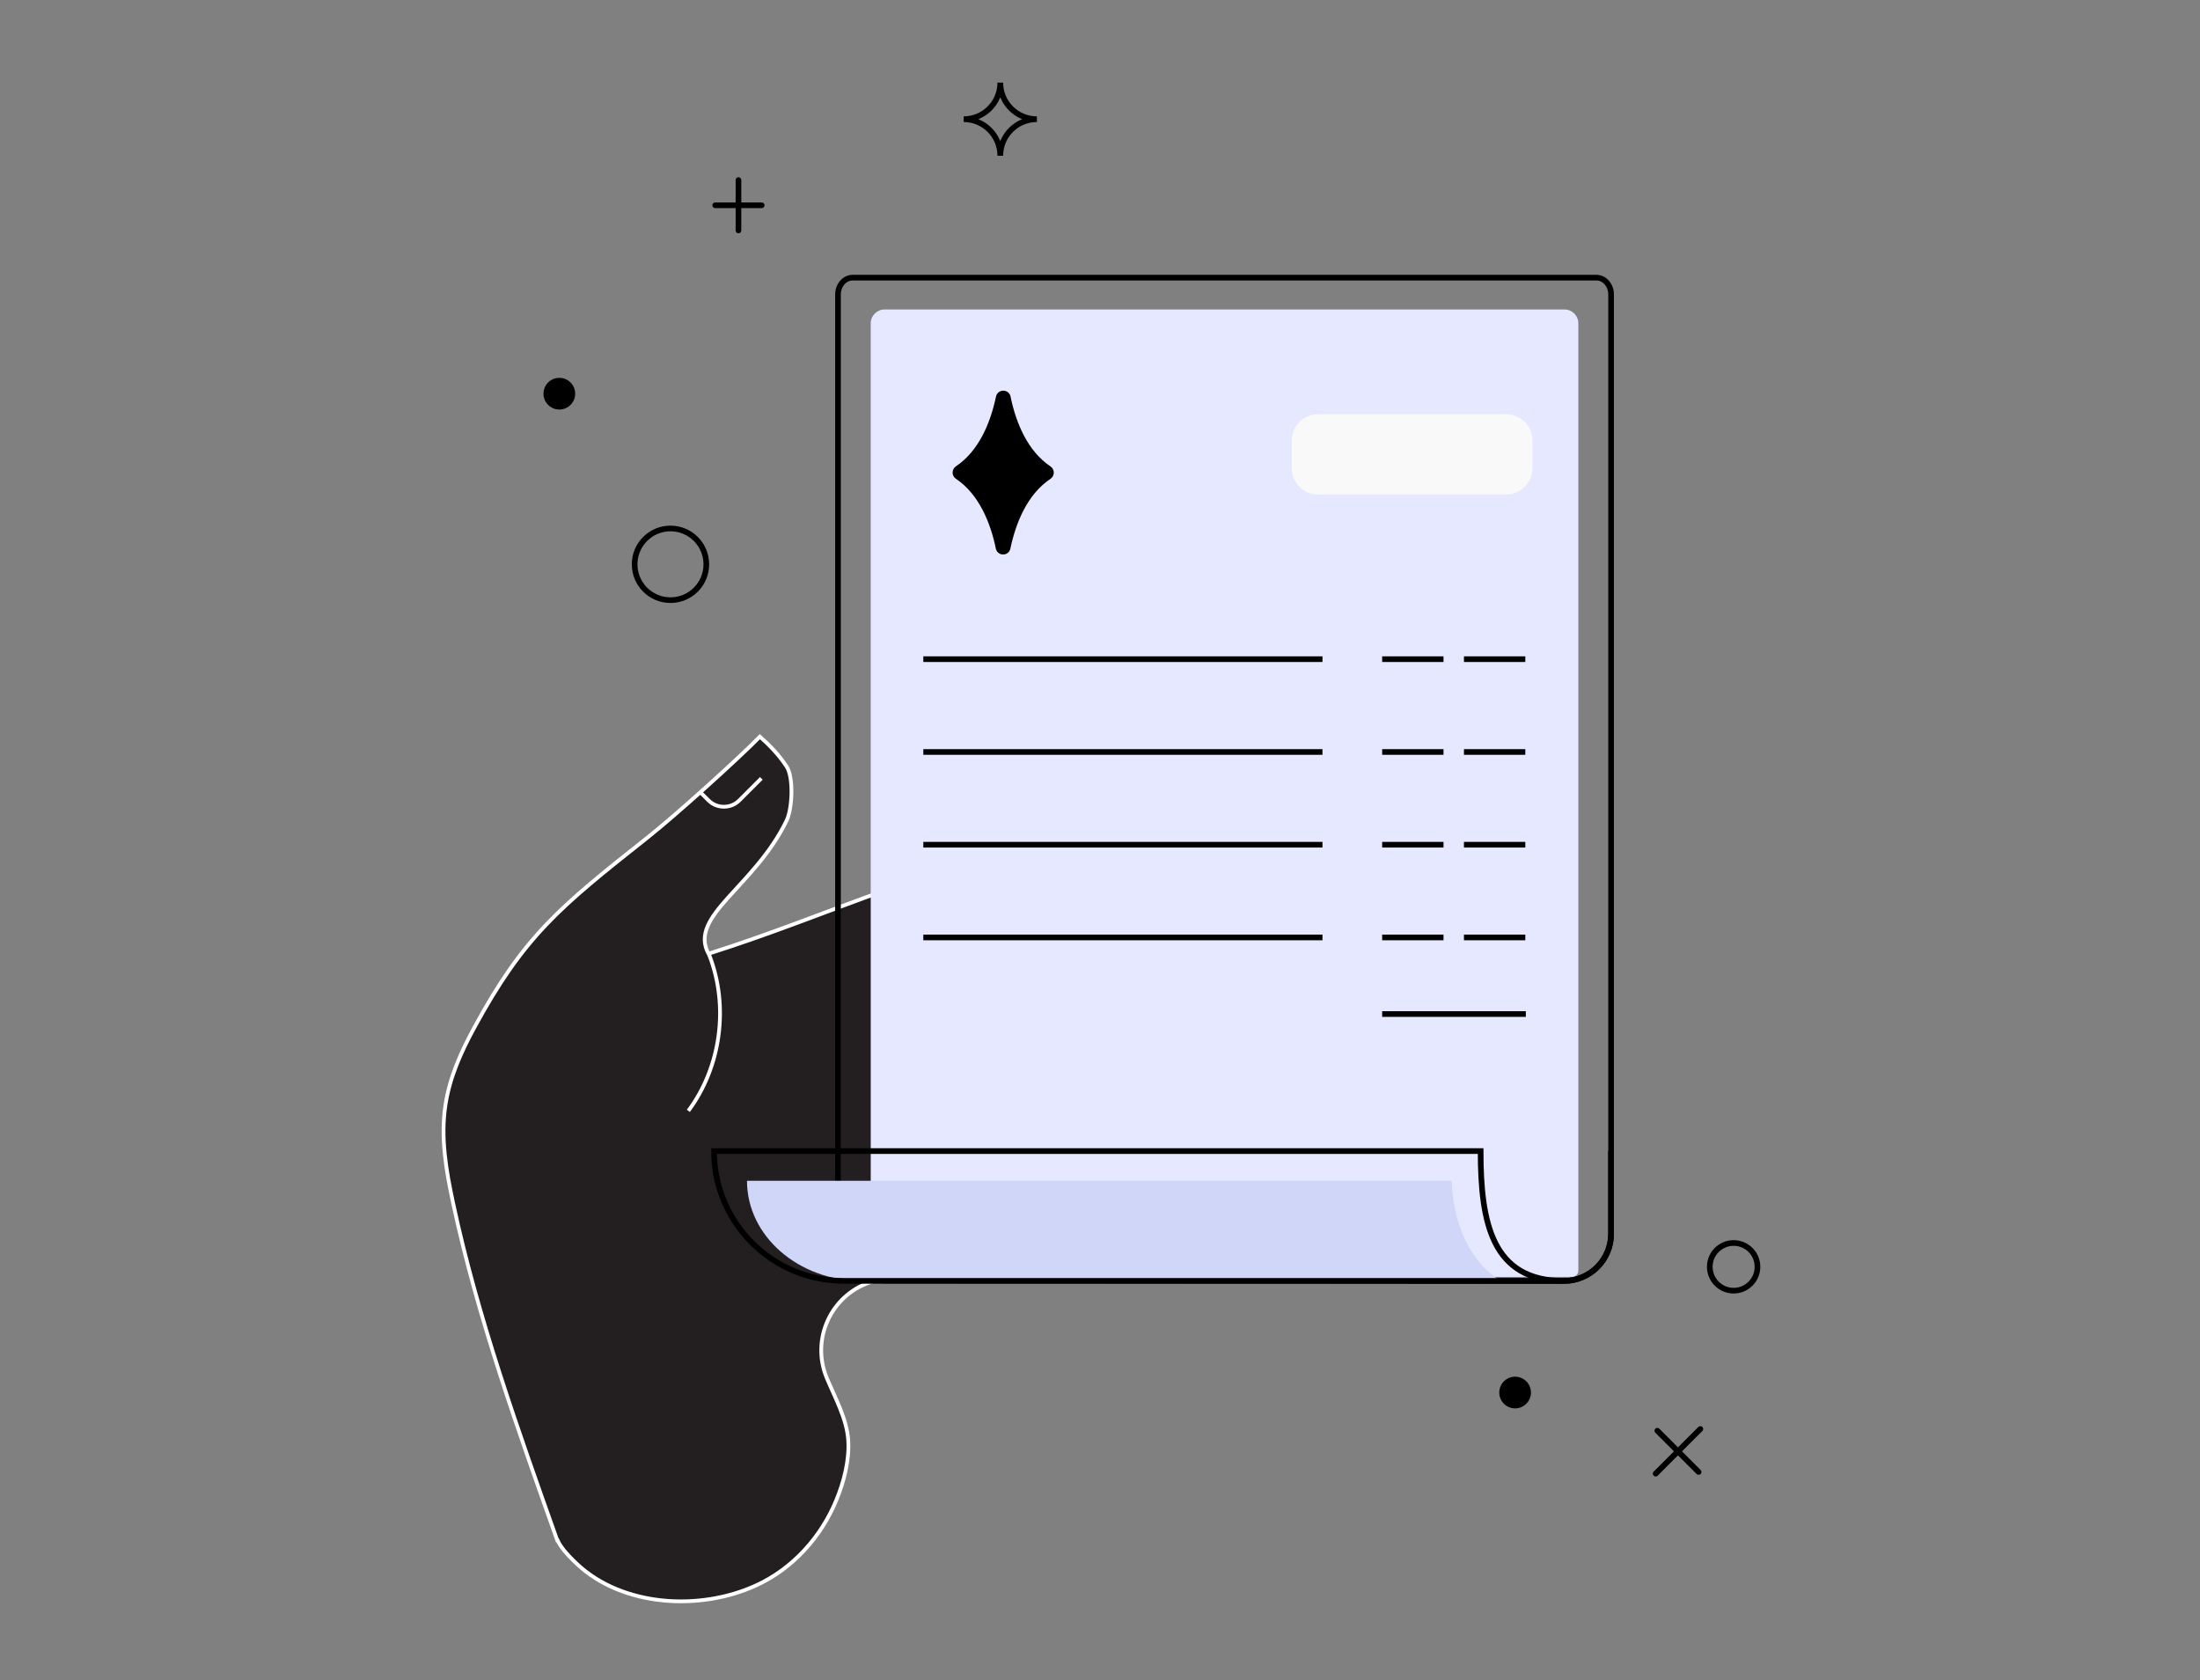 <svg width="220" height="168" viewBox="0 0 220 168" fill="none" xmlns="http://www.w3.org/2000/svg">
<rect x="0" y="0" width="220" height="168" fill="#808080" stroke="none"/>
<path d="M142.947 87.055C140.058 82.973 138.118 81.358 129.645 83.969C127.932 81.162 125.336 77.91 121.45 78.619C119.217 79.027 91.178 88.089 88.703 88.972C82.72 91.122 76.902 93.431 70.903 95.31C68.874 91.499 75.521 88.67 78.758 82C79.324 80.838 79.475 77.736 78.781 76.635C78.041 75.495 77.113 74.514 76.11 73.617C74.088 75.684 67.764 81.381 64.814 83.697C56.009 90.617 52.455 93.499 47.46 102.651C46.139 105.058 44.985 107.624 44.57 110.348C44.057 113.592 44.615 116.92 45.309 120.149C47.709 131.535 51.761 142.944 55.632 153.923C55.632 153.923 55.654 153.923 55.669 153.915C55.888 154.436 56.401 155.145 57.601 156.292C62.128 160.555 69.824 161.053 75.499 158.48C79.143 156.828 82.018 153.666 83.542 149.984C84.297 148.166 84.87 146.015 84.749 144.038C84.636 141.903 83.429 139.715 82.614 137.76C81.029 133.897 83.029 129.528 86.983 128.208C92.016 126.533 96.95 124.858 101.9 123.168C112.305 119.629 122.628 116.09 133.38 112.566C132.127 110.408 130.852 108.748 128.445 108.152C123.51 106.922 118.093 108.522 118.093 108.522C124.386 105.67 134.3 100.893 142.306 98.011C140.571 94.985 138.043 91.386 133.953 91.801C138.986 89.522 142.932 87.576 142.947 87.07V87.055ZM112.69 100.893C112.69 100.893 112.751 100.871 112.841 100.833C112.773 100.863 112.713 100.886 112.69 100.893Z" fill="#231F20"/>
<path d="M142.864 86.912C139.959 82.837 138.02 81.23 129.554 83.863C127.834 81.064 125.23 77.819 121.345 78.536C119.111 78.951 91.102 88.089 88.627 88.979C82.651 91.145 76.841 93.476 70.85 95.37C68.813 91.567 75.446 88.715 78.668 82.037C79.226 80.875 79.377 77.767 78.675 76.672C77.936 75.533 77.007 74.56 75.989 73.662C73.974 75.729 67.666 81.449 64.716 83.78C55.933 90.722 52.387 93.62 47.414 102.787C46.101 105.194 44.954 107.767 44.547 110.491C44.041 113.736 44.615 117.063 45.309 120.293C47.739 131.671 51.828 143.065 55.729 154.036H55.767C55.986 154.549 56.499 155.258 57.706 156.398C62.241 160.646 69.945 161.129 75.612 158.533C79.249 156.873 82.116 153.704 83.632 150.007C84.387 148.181 84.945 146.038 84.825 144.053C84.704 141.918 83.489 139.737 82.674 137.783C81.082 133.927 83.067 129.551 87.013 128.215C92.038 126.533 96.973 124.835 101.915 123.13C112.313 119.561 122.627 115.992 133.364 112.438C132.104 110.28 130.822 108.628 128.415 108.039C123.48 106.824 118.062 108.439 118.062 108.439C124.348 105.564 134.247 100.758 142.246 97.86C140.503 94.842 137.96 91.243 133.878 91.673C138.903 89.379 142.849 87.425 142.857 86.912H142.864Z" stroke="white" stroke-width="0.377" stroke-miterlimit="10"/>
<path d="M70.926 95.506C72.918 100.599 72.103 106.688 68.836 111.08" stroke="white" stroke-width="0.377" stroke-miterlimit="10"/>
<path d="M98.127 95.347L129.554 83.856" stroke="white" stroke-width="0.377" stroke-miterlimit="10"/>
<path d="M103.236 103.851L133.885 91.673" stroke="white" stroke-width="0.377" stroke-miterlimit="10"/>
<path d="M107.567 112.174C107.567 112.174 113.573 110.144 118.281 108.341" stroke="white" stroke-width="0.377" stroke-miterlimit="10"/>
<path d="M70.134 79.321L70.843 80.03C71.695 80.883 73.084 80.883 73.936 80.03L76.132 77.835" stroke="white" stroke-width="0.377" stroke-miterlimit="10"/>
<path d="M67.047 60.012C69.027 60.012 70.632 58.408 70.632 56.428C70.632 54.449 69.027 52.844 67.047 52.844C65.068 52.844 63.463 54.449 63.463 56.428C63.463 58.408 65.068 60.012 67.047 60.012Z" stroke="black" stroke-width="0.566" stroke-miterlimit="10"/>
<path d="M55.933 40.952C56.808 40.952 57.518 40.243 57.518 39.368C57.518 38.493 56.808 37.783 55.933 37.783C55.058 37.783 54.349 38.493 54.349 39.368C54.349 40.243 55.058 40.952 55.933 40.952Z" fill="black"/>
<path d="M73.846 18.007V23.04" stroke="black" stroke-width="0.566" stroke-linecap="round" stroke-linejoin="round"/>
<path d="M76.17 20.527H71.522" stroke="black" stroke-width="0.566" stroke-linecap="round" stroke-linejoin="round"/>
<path d="M103.688 11.918C101.666 11.918 100.029 13.555 100.029 15.577C100.029 13.555 98.391 11.918 96.369 11.918C98.391 11.918 100.029 10.28 100.029 8.258C100.029 10.28 101.666 11.918 103.688 11.918Z" stroke="black" stroke-width="0.566" stroke-miterlimit="10"/>
<path d="M173.363 129.061C174.68 129.061 175.747 127.993 175.747 126.676C175.747 125.359 174.68 124.292 173.363 124.292C172.046 124.292 170.979 125.359 170.979 126.676C170.979 127.993 172.046 129.061 173.363 129.061Z" stroke="black" stroke-width="0.566" stroke-miterlimit="10"/>
<path d="M170.035 142.891L165.568 147.358" stroke="black" stroke-width="0.566" stroke-linecap="round" stroke-linejoin="round"/>
<path d="M169.862 147.192L165.734 143.065" stroke="black" stroke-width="0.566" stroke-linecap="round" stroke-linejoin="round"/>
<path d="M151.511 140.831C152.386 140.831 153.096 140.122 153.096 139.247C153.096 138.372 152.386 137.662 151.511 137.662C150.636 137.662 149.927 138.372 149.927 139.247C149.927 140.122 150.636 140.831 151.511 140.831Z" fill="black"/>
<path d="M159.638 27.763H85.27C84.455 27.763 83.798 28.517 83.798 29.453V123.318C83.798 125.922 85.911 128.034 88.514 128.042L156.386 128.095C158.996 128.095 161.109 125.982 161.109 123.371V29.453C161.109 28.517 160.453 27.763 159.638 27.763Z" stroke="black" stroke-width="0.566" stroke-miterlimit="10"/>
<path d="M88.454 30.947H156.454C157.216 30.947 157.834 31.566 157.834 32.328V127.069C157.834 127.408 157.563 127.68 157.223 127.68H87.073V32.328C87.073 31.566 87.692 30.947 88.454 30.947Z" fill="#E5E8FF"/>
<path d="M145.181 118.074C138.752 118.074 74.699 118.074 74.699 118.074C74.699 123.605 79.852 128.087 86.213 128.087L149.972 128.042C146.071 125.454 145.241 120.715 145.173 118.074H145.181Z" fill="#D0D6F7"/>
<path d="M161.109 115.109V123.394C161.109 125.99 159.004 128.087 156.408 128.087H156.378C149.202 128.087 148.063 122.277 148.063 115.102C140.812 115.102 71.401 115.102 71.401 115.102C71.401 122.27 77.219 128.08 84.387 128.08H156.378C158.989 128.08 161.102 125.967 161.102 123.356V115.094" stroke="black" stroke-width="0.566" stroke-miterlimit="10"/>
<path d="M92.332 65.913H132.248" stroke="black" stroke-width="0.566" stroke-miterlimit="10"/>
<path d="M138.216 65.913H144.351" stroke="black" stroke-width="0.566" stroke-miterlimit="10"/>
<path d="M146.395 65.913H152.53" stroke="black" stroke-width="0.566" stroke-miterlimit="10"/>
<path d="M92.332 75.194H132.248" stroke="black" stroke-width="0.566" stroke-miterlimit="10"/>
<path d="M138.216 75.194H144.351" stroke="black" stroke-width="0.566" stroke-miterlimit="10"/>
<path d="M146.395 75.194H152.53" stroke="black" stroke-width="0.566" stroke-miterlimit="10"/>
<path d="M92.332 84.467H132.248" stroke="black" stroke-width="0.566" stroke-miterlimit="10"/>
<path d="M138.216 84.467H144.351" stroke="black" stroke-width="0.566" stroke-miterlimit="10"/>
<path d="M146.395 84.467H152.53" stroke="black" stroke-width="0.566" stroke-miterlimit="10"/>
<path d="M92.332 93.74H132.248" stroke="black" stroke-width="0.566" stroke-miterlimit="10"/>
<path d="M138.216 93.74H144.351" stroke="black" stroke-width="0.566" stroke-miterlimit="10"/>
<path d="M146.395 93.74H152.53" stroke="black" stroke-width="0.566" stroke-miterlimit="10"/>
<path d="M138.216 101.399H152.583" stroke="black" stroke-width="0.566" stroke-miterlimit="10"/>
<path d="M150.606 41.42H131.818C130.355 41.42 129.169 42.606 129.169 44.069V46.8C129.169 48.263 130.355 49.449 131.818 49.449H150.606C152.069 49.449 153.254 48.263 153.254 46.8V44.069C153.254 42.606 152.069 41.42 150.606 41.42Z" fill="#F9F9F9"/>
<path d="M101.055 39.632C100.957 39.255 100.647 39.066 100.33 39.066C100.021 39.066 99.704 39.255 99.606 39.632C99.04 42.318 97.878 45.102 95.577 46.642C95.388 46.777 95.26 47.004 95.26 47.253C95.26 47.502 95.388 47.736 95.577 47.864C97.871 49.403 99.033 52.195 99.591 54.881C99.689 55.258 99.999 55.447 100.308 55.447C100.625 55.447 100.934 55.258 101.032 54.881C101.598 52.195 102.76 49.411 105.061 47.871C105.25 47.736 105.378 47.509 105.378 47.26C105.378 47.011 105.25 46.777 105.061 46.649C102.768 45.11 101.606 42.326 101.047 39.632H101.055Z" fill="black"/>
</svg>
